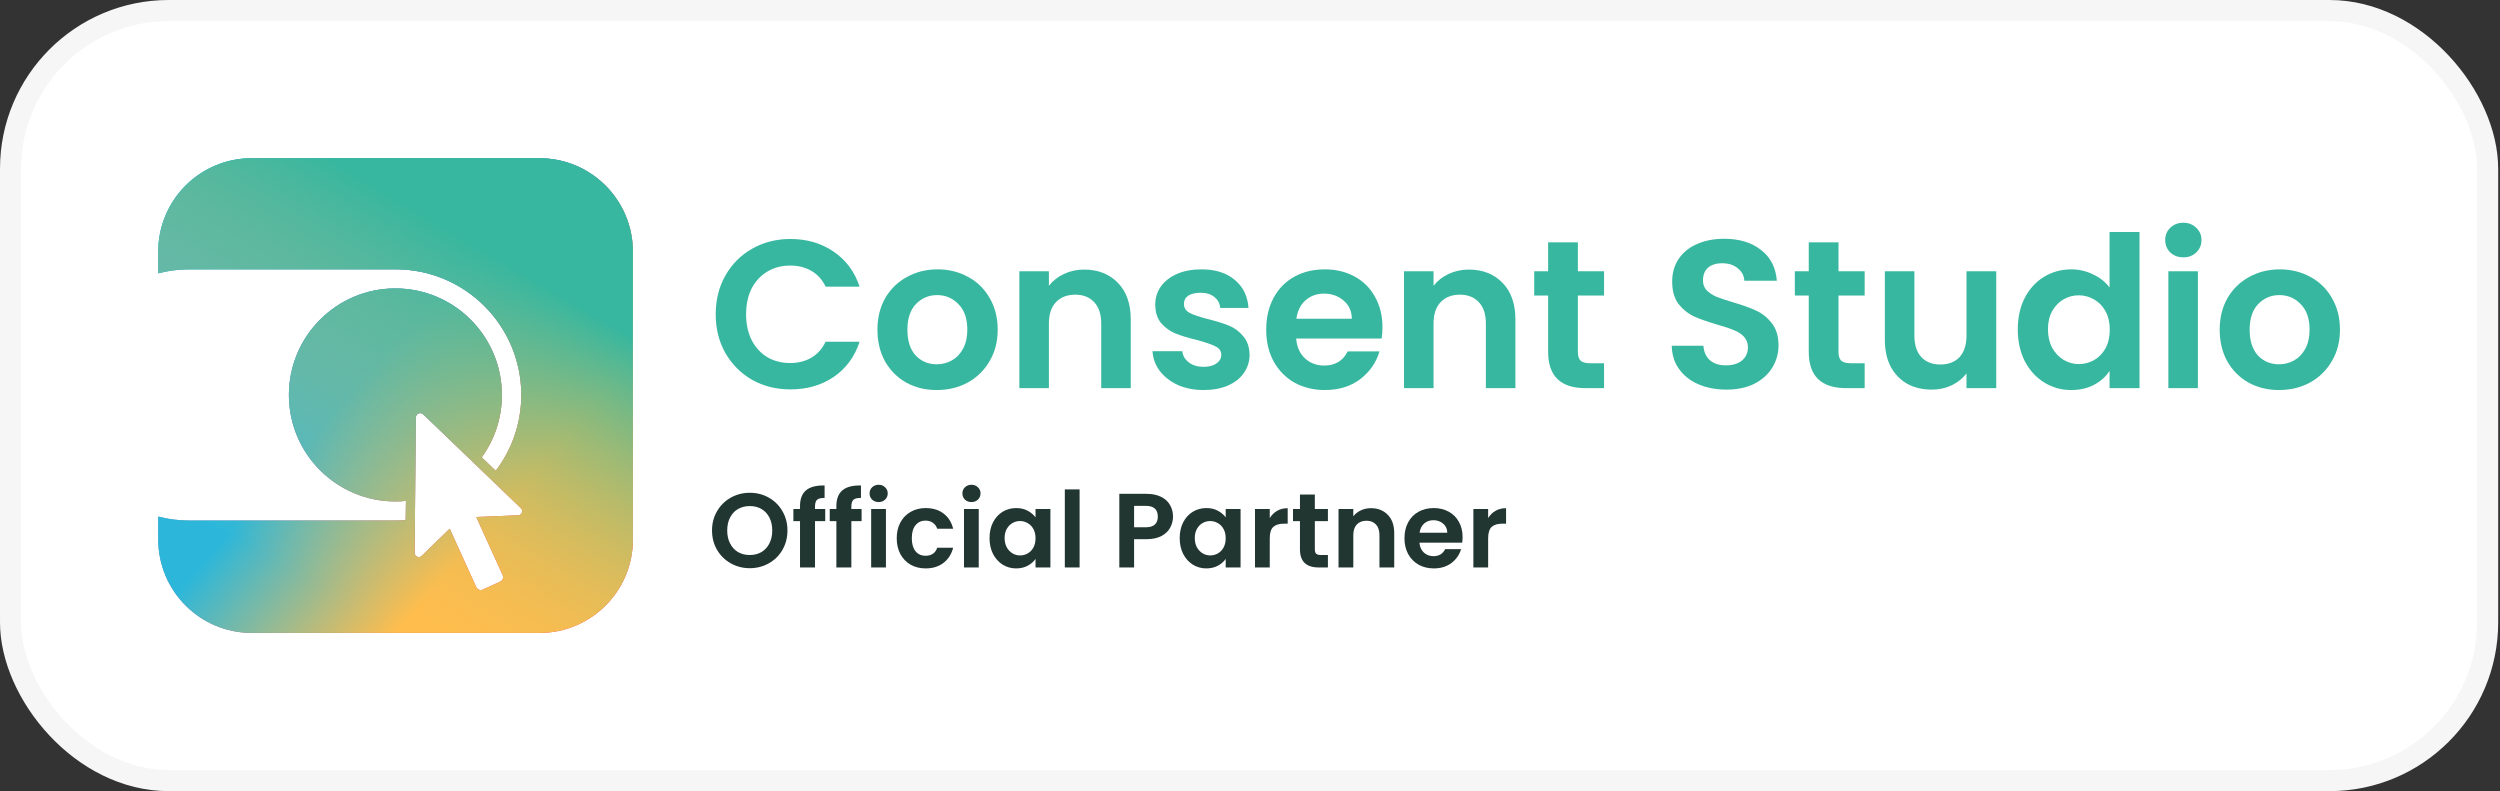 <svg width="474" height="150" viewBox="0 0 474 150" fill="none" xmlns="http://www.w3.org/2000/svg">
<rect x="0" y="0" width="474" height="150" fill="#333333" stroke="none"/>
<rect x="2" y="2" width="469.655" height="146" rx="30" fill="white"/>
<rect x="2" y="2" width="469.655" height="146" rx="30" stroke="#F6F6F6" stroke-width="4"/>
<path fill-rule="evenodd" clip-rule="evenodd" d="M102.289 30C112.07 30 120 37.929 120 47.711V102.289C120 112.07 112.07 120 102.289 120H47.712C37.93 120 30 112.071 30 102.289V97.942C31.907 98.441 33.917 98.698 35.978 98.698H74.991C75.644 98.698 76.279 98.664 76.915 98.612L76.967 94.971C76.297 95.039 75.627 95.074 74.957 95.074C63.808 95.074 54.772 86.038 54.772 74.889C54.772 63.74 63.808 54.687 74.957 54.687C86.106 54.687 95.159 63.74 95.159 74.889C95.159 79.304 93.75 83.392 91.328 86.708L93.991 89.268C97.032 85.265 98.836 80.283 98.836 74.889C98.836 61.747 88.168 51.062 75.009 51.062H35.978C33.917 51.062 31.924 51.319 30 51.817V47.711C30 37.929 37.93 30 47.712 30H102.289ZM80.245 78.564C79.73 78.067 78.854 78.427 78.853 79.148L78.613 104.831C78.613 105.518 79.455 105.879 79.953 105.398L85.262 100.244L90.295 111.325C90.518 111.789 91.069 111.995 91.532 111.789L94.848 110.277C95.311 110.054 95.517 109.504 95.311 109.04L90.303 98.027L98.249 97.702C98.953 97.668 99.262 96.826 98.764 96.345L80.245 78.564Z" fill="url(#paint0_linear_1202_133)"/>
<path fill-rule="evenodd" clip-rule="evenodd" d="M102.289 30C112.07 30 120 37.929 120 47.711V102.289C120 112.07 112.07 120 102.289 120H47.712C37.93 120 30 112.071 30 102.289V97.942C31.907 98.441 33.917 98.698 35.978 98.698H74.991C75.644 98.698 76.279 98.664 76.915 98.612L76.967 94.971C76.297 95.039 75.627 95.074 74.957 95.074C63.808 95.074 54.772 86.038 54.772 74.889C54.772 63.74 63.808 54.687 74.957 54.687C86.106 54.687 95.159 63.74 95.159 74.889C95.159 79.304 93.75 83.392 91.328 86.708L93.991 89.268C97.032 85.265 98.836 80.283 98.836 74.889C98.836 61.747 88.168 51.062 75.009 51.062H35.978C33.917 51.062 31.924 51.319 30 51.817V47.711C30 37.929 37.93 30 47.712 30H102.289ZM80.245 78.564C79.73 78.067 78.854 78.427 78.853 79.148L78.613 104.831C78.613 105.518 79.455 105.879 79.953 105.398L85.262 100.244L90.295 111.325C90.518 111.789 91.069 111.995 91.532 111.789L94.848 110.277C95.311 110.054 95.517 109.504 95.311 109.04L90.303 98.027L98.249 97.702C98.953 97.668 99.262 96.826 98.764 96.345L80.245 78.564Z" fill="url(#paint1_linear_1202_133)"/>
<path fill-rule="evenodd" clip-rule="evenodd" d="M102.289 30C112.07 30 120 37.929 120 47.711V102.289C120 112.07 112.07 120 102.289 120H47.712C37.93 120 30 112.071 30 102.289V97.942C31.907 98.441 33.917 98.698 35.978 98.698H74.991C75.644 98.698 76.279 98.664 76.915 98.612L76.967 94.971C76.297 95.039 75.627 95.074 74.957 95.074C63.808 95.074 54.772 86.038 54.772 74.889C54.772 63.74 63.808 54.687 74.957 54.687C86.106 54.687 95.159 63.74 95.159 74.889C95.159 79.304 93.75 83.392 91.328 86.708L93.991 89.268C97.032 85.265 98.836 80.283 98.836 74.889C98.836 61.747 88.168 51.062 75.009 51.062H35.978C33.917 51.062 31.924 51.319 30 51.817V47.711C30 37.929 37.93 30 47.712 30H102.289ZM80.245 78.564C79.73 78.067 78.854 78.427 78.853 79.148L78.613 104.831C78.613 105.518 79.455 105.879 79.953 105.398L85.262 100.244L90.295 111.325C90.518 111.789 91.069 111.995 91.532 111.789L94.848 110.277C95.311 110.054 95.517 109.504 95.311 109.04L90.303 98.027L98.249 97.702C98.953 97.668 99.262 96.826 98.764 96.345L80.245 78.564Z" fill="url(#paint2_linear_1202_133)"/>
<path d="M135.7 59.59C135.7 56.843 136.313 54.39 137.54 52.23C138.793 50.043 140.487 48.35 142.62 47.15C144.78 45.923 147.193 45.31 149.86 45.31C152.98 45.31 155.713 46.11 158.06 47.71C160.407 49.31 162.047 51.523 162.98 54.35H156.54C155.9 53.017 154.993 52.017 153.82 51.35C152.673 50.683 151.34 50.35 149.82 50.35C148.193 50.35 146.74 50.737 145.46 51.51C144.207 52.257 143.22 53.323 142.5 54.71C141.807 56.097 141.46 57.723 141.46 59.59C141.46 61.43 141.807 63.057 142.5 64.47C143.22 65.857 144.207 66.937 145.46 67.71C146.74 68.457 148.193 68.83 149.82 68.83C151.34 68.83 152.673 68.497 153.82 67.83C154.993 67.137 155.9 66.123 156.54 64.79H162.98C162.047 67.643 160.407 69.87 158.06 71.47C155.74 73.043 153.007 73.83 149.86 73.83C147.193 73.83 144.78 73.23 142.62 72.03C140.487 70.803 138.793 69.11 137.54 66.95C136.313 64.79 135.7 62.337 135.7 59.59Z" fill="#37B79F"/>
<path d="M177.603 73.95C175.47 73.95 173.55 73.483 171.843 72.55C170.136 71.59 168.79 70.243 167.803 68.51C166.843 66.777 166.363 64.777 166.363 62.51C166.363 60.243 166.856 58.243 167.843 56.51C168.856 54.777 170.23 53.443 171.963 52.51C173.696 51.55 175.63 51.07 177.763 51.07C179.896 51.07 181.83 51.55 183.563 52.51C185.296 53.443 186.656 54.777 187.643 56.51C188.656 58.243 189.163 60.243 189.163 62.51C189.163 64.777 188.643 66.777 187.603 68.51C186.59 70.243 185.203 71.59 183.443 72.55C181.71 73.483 179.763 73.95 177.603 73.95ZM177.603 69.07C178.616 69.07 179.563 68.83 180.443 68.35C181.35 67.843 182.07 67.097 182.603 66.11C183.136 65.123 183.403 63.923 183.403 62.51C183.403 60.403 182.843 58.79 181.723 57.67C180.63 56.523 179.283 55.95 177.683 55.95C176.083 55.95 174.736 56.523 173.643 57.67C172.576 58.79 172.043 60.403 172.043 62.51C172.043 64.617 172.563 66.243 173.603 67.39C174.67 68.51 176.003 69.07 177.603 69.07Z" fill="#37B79F"/>
<path d="M205.551 51.11C208.191 51.11 210.324 51.95 211.951 53.63C213.578 55.283 214.391 57.603 214.391 60.59V73.59H208.791V61.35C208.791 59.59 208.351 58.243 207.471 57.31C206.591 56.35 205.391 55.87 203.871 55.87C202.324 55.87 201.098 56.35 200.191 57.31C199.311 58.243 198.871 59.59 198.871 61.35V73.59H193.271V51.43H198.871V54.19C199.618 53.23 200.564 52.483 201.711 51.95C202.884 51.39 204.164 51.11 205.551 51.11Z" fill="#37B79F"/>
<path d="M228.196 73.95C226.383 73.95 224.756 73.63 223.316 72.99C221.876 72.323 220.73 71.43 219.876 70.31C219.05 69.19 218.596 67.95 218.516 66.59H224.156C224.263 67.443 224.676 68.15 225.396 68.71C226.143 69.27 227.063 69.55 228.156 69.55C229.223 69.55 230.05 69.337 230.636 68.91C231.25 68.483 231.556 67.937 231.556 67.27C231.556 66.55 231.183 66.017 230.436 65.67C229.716 65.297 228.556 64.897 226.956 64.47C225.303 64.07 223.943 63.657 222.876 63.23C221.836 62.803 220.93 62.15 220.156 61.27C219.41 60.39 219.036 59.203 219.036 57.71C219.036 56.483 219.383 55.363 220.076 54.35C220.796 53.337 221.81 52.537 223.116 51.95C224.45 51.363 226.01 51.07 227.796 51.07C230.436 51.07 232.543 51.737 234.116 53.07C235.69 54.377 236.556 56.15 236.716 58.39H231.356C231.276 57.51 230.903 56.817 230.236 56.31C229.596 55.777 228.73 55.51 227.636 55.51C226.623 55.51 225.836 55.697 225.276 56.07C224.743 56.443 224.476 56.963 224.476 57.63C224.476 58.377 224.85 58.95 225.596 59.35C226.343 59.723 227.503 60.11 229.076 60.51C230.676 60.91 231.996 61.323 233.036 61.75C234.076 62.177 234.97 62.843 235.716 63.75C236.49 64.63 236.89 65.803 236.916 67.27C236.916 68.55 236.556 69.697 235.836 70.71C235.143 71.723 234.13 72.523 232.796 73.11C231.49 73.67 229.956 73.95 228.196 73.95Z" fill="#37B79F"/>
<path d="M262.113 62.03C262.113 62.83 262.06 63.55 261.953 64.19H245.753C245.886 65.79 246.446 67.043 247.433 67.95C248.42 68.857 249.633 69.31 251.073 69.31C253.153 69.31 254.633 68.417 255.513 66.63H261.553C260.913 68.763 259.686 70.523 257.873 71.91C256.06 73.27 253.833 73.95 251.193 73.95C249.06 73.95 247.14 73.483 245.433 72.55C243.753 71.59 242.433 70.243 241.473 68.51C240.54 66.777 240.073 64.777 240.073 62.51C240.073 60.217 240.54 58.203 241.473 56.47C242.406 54.737 243.713 53.403 245.393 52.47C247.073 51.537 249.006 51.07 251.193 51.07C253.3 51.07 255.18 51.523 256.833 52.43C258.513 53.337 259.806 54.63 260.713 56.31C261.646 57.963 262.113 59.87 262.113 62.03ZM256.313 60.43C256.286 58.99 255.766 57.843 254.753 56.99C253.74 56.11 252.5 55.67 251.033 55.67C249.646 55.67 248.473 56.097 247.513 56.95C246.58 57.777 246.006 58.937 245.793 60.43H256.313Z" fill="#37B79F"/>
<path d="M278.481 51.11C281.121 51.11 283.254 51.95 284.881 53.63C286.507 55.283 287.321 57.603 287.321 60.59V73.59H281.721V61.35C281.721 59.59 281.281 58.243 280.401 57.31C279.521 56.35 278.321 55.87 276.801 55.87C275.254 55.87 274.027 56.35 273.121 57.31C272.241 58.243 271.801 59.59 271.801 61.35V73.59H266.201V51.43H271.801V54.19C272.547 53.23 273.494 52.483 274.641 51.95C275.814 51.39 277.094 51.11 278.481 51.11Z" fill="#37B79F"/>
<path d="M299.166 56.03V66.75C299.166 67.497 299.339 68.043 299.686 68.39C300.059 68.71 300.673 68.87 301.526 68.87H304.126V73.59H300.606C295.886 73.59 293.526 71.297 293.526 66.71V56.03H290.886V51.43H293.526V45.95H299.166V51.43H304.126V56.03H299.166Z" fill="#37B79F"/>
<path d="M327.325 73.87C325.378 73.87 323.618 73.537 322.045 72.87C320.498 72.203 319.272 71.243 318.365 69.99C317.458 68.737 316.992 67.257 316.965 65.55H322.965C323.045 66.697 323.445 67.603 324.165 68.27C324.912 68.937 325.925 69.27 327.205 69.27C328.512 69.27 329.538 68.963 330.285 68.35C331.032 67.71 331.405 66.883 331.405 65.87C331.405 65.043 331.152 64.363 330.645 63.83C330.138 63.297 329.498 62.883 328.725 62.59C327.978 62.27 326.938 61.923 325.605 61.55C323.792 61.017 322.312 60.497 321.165 59.99C320.045 59.457 319.072 58.67 318.245 57.63C317.445 56.563 317.045 55.15 317.045 53.39C317.045 51.737 317.458 50.297 318.285 49.07C319.112 47.843 320.272 46.91 321.765 46.27C323.258 45.603 324.965 45.27 326.885 45.27C329.765 45.27 332.098 45.977 333.885 47.39C335.698 48.777 336.698 50.723 336.885 53.23H330.725C330.672 52.27 330.258 51.483 329.485 50.87C328.738 50.23 327.738 49.91 326.485 49.91C325.392 49.91 324.512 50.19 323.845 50.75C323.205 51.31 322.885 52.123 322.885 53.19C322.885 53.937 323.125 54.563 323.605 55.07C324.112 55.55 324.725 55.95 325.445 56.27C326.192 56.563 327.232 56.91 328.565 57.31C330.378 57.843 331.858 58.377 333.005 58.91C334.152 59.443 335.138 60.243 335.965 61.31C336.792 62.377 337.205 63.777 337.205 65.51C337.205 67.003 336.818 68.39 336.045 69.67C335.272 70.95 334.138 71.977 332.645 72.75C331.152 73.497 329.378 73.87 327.325 73.87Z" fill="#37B79F"/>
<path d="M348.58 56.03V66.75C348.58 67.497 348.753 68.043 349.1 68.39C349.473 68.71 350.087 68.87 350.94 68.87H353.54V73.59H350.02C345.3 73.59 342.94 71.297 342.94 66.71V56.03H340.3V51.43H342.94V45.95H348.58V51.43H353.54V56.03H348.58Z" fill="#37B79F"/>
<path d="M378.488 51.43V73.59H372.848V70.79C372.128 71.75 371.181 72.51 370.008 73.07C368.861 73.603 367.608 73.87 366.248 73.87C364.514 73.87 362.981 73.51 361.648 72.79C360.314 72.043 359.261 70.963 358.488 69.55C357.741 68.11 357.368 66.403 357.368 64.43V51.43H362.968V63.63C362.968 65.39 363.408 66.75 364.288 67.71C365.168 68.643 366.368 69.11 367.888 69.11C369.434 69.11 370.648 68.643 371.528 67.71C372.408 66.75 372.848 65.39 372.848 63.63V51.43H378.488Z" fill="#37B79F"/>
<path d="M382.573 62.43C382.573 60.19 383.013 58.203 383.893 56.47C384.8 54.737 386.026 53.403 387.573 52.47C389.12 51.537 390.84 51.07 392.733 51.07C394.173 51.07 395.546 51.39 396.853 52.03C398.16 52.643 399.2 53.47 399.973 54.51V43.99H405.653V73.59H399.973V70.31C399.28 71.403 398.306 72.283 397.053 72.95C395.8 73.617 394.346 73.95 392.693 73.95C390.826 73.95 389.12 73.47 387.573 72.51C386.026 71.55 384.8 70.203 383.893 68.47C383.013 66.71 382.573 64.697 382.573 62.43ZM400.013 62.51C400.013 61.15 399.746 59.99 399.213 59.03C398.68 58.043 397.96 57.297 397.053 56.79C396.146 56.257 395.173 55.99 394.133 55.99C393.093 55.99 392.133 56.243 391.253 56.75C390.373 57.257 389.653 58.003 389.093 58.99C388.56 59.95 388.293 61.097 388.293 62.43C388.293 63.763 388.56 64.937 389.093 65.95C389.653 66.937 390.373 67.697 391.253 68.23C392.16 68.763 393.12 69.03 394.133 69.03C395.173 69.03 396.146 68.777 397.053 68.27C397.96 67.737 398.68 66.99 399.213 66.03C399.746 65.043 400.013 63.87 400.013 62.51Z" fill="#37B79F"/>
<path d="M413.962 48.79C412.976 48.79 412.149 48.483 411.483 47.87C410.843 47.23 410.522 46.443 410.522 45.51C410.522 44.577 410.843 43.803 411.483 43.19C412.149 42.55 412.976 42.23 413.962 42.23C414.949 42.23 415.762 42.55 416.402 43.19C417.069 43.803 417.402 44.577 417.402 45.51C417.402 46.443 417.069 47.23 416.402 47.87C415.762 48.483 414.949 48.79 413.962 48.79ZM416.723 51.43V73.59H411.122V51.43H416.723Z" fill="#37B79F"/>
<path d="M432.095 73.95C429.962 73.95 428.042 73.483 426.335 72.55C424.629 71.59 423.282 70.243 422.295 68.51C421.335 66.777 420.855 64.777 420.855 62.51C420.855 60.243 421.349 58.243 422.335 56.51C423.349 54.777 424.722 53.443 426.455 52.51C428.189 51.55 430.122 51.07 432.255 51.07C434.389 51.07 436.322 51.55 438.055 52.51C439.789 53.443 441.149 54.777 442.135 56.51C443.149 58.243 443.655 60.243 443.655 62.51C443.655 64.777 443.135 66.777 442.095 68.51C441.082 70.243 439.695 71.59 437.935 72.55C436.202 73.483 434.255 73.95 432.095 73.95ZM432.095 69.07C433.109 69.07 434.055 68.83 434.935 68.35C435.842 67.843 436.562 67.097 437.095 66.11C437.629 65.123 437.895 63.923 437.895 62.51C437.895 60.403 437.335 58.79 436.215 57.67C435.122 56.523 433.775 55.95 432.175 55.95C430.575 55.95 429.229 56.523 428.135 57.67C427.069 58.79 426.535 60.403 426.535 62.51C426.535 64.617 427.055 66.243 428.095 67.39C429.162 68.51 430.495 69.07 432.095 69.07Z" fill="#37B79F"/>
<path d="M142.16 107.73C140.853 107.73 139.653 107.423 138.56 106.81C137.467 106.197 136.6 105.35 135.96 104.27C135.32 103.177 135 101.943 135 100.57C135 99.21 135.32 97.99 135.96 96.91C136.6 95.817 137.467 94.963 138.56 94.35C139.653 93.737 140.853 93.43 142.16 93.43C143.48 93.43 144.68 93.737 145.76 94.35C146.853 94.963 147.713 95.817 148.34 96.91C148.98 97.99 149.3 99.21 149.3 100.57C149.3 101.943 148.98 103.177 148.34 104.27C147.713 105.35 146.853 106.197 145.76 106.81C144.667 107.423 143.467 107.73 142.16 107.73ZM142.16 105.23C143 105.23 143.74 105.043 144.38 104.67C145.02 104.283 145.52 103.737 145.88 103.03C146.24 102.323 146.42 101.503 146.42 100.57C146.42 99.637 146.24 98.823 145.88 98.13C145.52 97.423 145.02 96.883 144.38 96.51C143.74 96.137 143 95.95 142.16 95.95C141.32 95.95 140.573 96.137 139.92 96.51C139.28 96.883 138.78 97.423 138.42 98.13C138.06 98.823 137.88 99.637 137.88 100.57C137.88 101.503 138.06 102.323 138.42 103.03C138.78 103.737 139.28 104.283 139.92 104.67C140.573 105.043 141.32 105.23 142.16 105.23Z" fill="#091F1B" fill-opacity="0.9"/>
<path d="M156.463 98.81H154.523V107.59H151.683V98.81H150.423V96.51H151.683V95.95C151.683 94.59 152.07 93.59 152.843 92.95C153.616 92.31 154.783 92.01 156.343 92.05V94.41C155.663 94.397 155.19 94.51 154.923 94.75C154.656 94.99 154.523 95.423 154.523 96.05V96.51H156.463V98.81Z" fill="#091F1B" fill-opacity="0.9"/>
<path d="M163.358 98.81H161.418V107.59H158.578V98.81H157.318V96.51H158.578V95.95C158.578 94.59 158.964 93.59 159.738 92.95C160.511 92.31 161.678 92.01 163.238 92.05V94.41C162.558 94.397 162.084 94.51 161.818 94.75C161.551 94.99 161.418 95.423 161.418 96.05V96.51H163.358V98.81Z" fill="#091F1B" fill-opacity="0.9"/>
<path d="M166.592 95.19C166.099 95.19 165.686 95.037 165.352 94.73C165.032 94.41 164.872 94.017 164.872 93.55C164.872 93.083 165.032 92.697 165.352 92.39C165.686 92.07 166.099 91.91 166.592 91.91C167.086 91.91 167.492 92.07 167.812 92.39C168.146 92.697 168.312 93.083 168.312 93.55C168.312 94.017 168.146 94.41 167.812 94.73C167.492 95.037 167.086 95.19 166.592 95.19ZM167.972 96.51V107.59H165.172V96.51H167.972Z" fill="#091F1B" fill-opacity="0.9"/>
<path d="M170.019 102.05C170.019 100.903 170.252 99.903 170.719 99.05C171.185 98.183 171.832 97.517 172.659 97.05C173.485 96.57 174.432 96.33 175.499 96.33C176.872 96.33 178.005 96.677 178.899 97.37C179.805 98.05 180.412 99.01 180.719 100.25H177.699C177.539 99.77 177.265 99.397 176.879 99.13C176.505 98.85 176.039 98.71 175.479 98.71C174.679 98.71 174.045 99.003 173.579 99.59C173.112 100.163 172.879 100.983 172.879 102.05C172.879 103.103 173.112 103.923 173.579 104.51C174.045 105.083 174.679 105.37 175.479 105.37C176.612 105.37 177.352 104.863 177.699 103.85H180.719C180.412 105.05 179.805 106.003 178.899 106.71C177.992 107.417 176.859 107.77 175.499 107.77C174.432 107.77 173.485 107.537 172.659 107.07C171.832 106.59 171.185 105.923 170.719 105.07C170.252 104.203 170.019 103.197 170.019 102.05Z" fill="#091F1B" fill-opacity="0.9"/>
<path d="M184.19 95.19C183.697 95.19 183.283 95.037 182.95 94.73C182.63 94.41 182.47 94.017 182.47 93.55C182.47 93.083 182.63 92.697 182.95 92.39C183.283 92.07 183.697 91.91 184.19 91.91C184.683 91.91 185.09 92.07 185.41 92.39C185.743 92.697 185.91 93.083 185.91 93.55C185.91 94.017 185.743 94.41 185.41 94.73C185.09 95.037 184.683 95.19 184.19 95.19ZM185.57 96.51V107.59H182.77V96.51H185.57Z" fill="#091F1B" fill-opacity="0.9"/>
<path d="M187.616 102.01C187.616 100.89 187.836 99.897 188.276 99.03C188.73 98.163 189.336 97.497 190.096 97.03C190.87 96.563 191.73 96.33 192.676 96.33C193.503 96.33 194.223 96.497 194.836 96.83C195.463 97.163 195.963 97.583 196.336 98.09V96.51H199.156V107.59H196.336V105.97C195.976 106.49 195.476 106.923 194.836 107.27C194.21 107.603 193.483 107.77 192.656 107.77C191.723 107.77 190.87 107.53 190.096 107.05C189.336 106.57 188.73 105.897 188.276 105.03C187.836 104.15 187.616 103.143 187.616 102.01ZM196.336 102.05C196.336 101.37 196.203 100.79 195.936 100.31C195.67 99.817 195.31 99.443 194.856 99.19C194.403 98.923 193.916 98.79 193.396 98.79C192.876 98.79 192.396 98.917 191.956 99.17C191.516 99.423 191.156 99.797 190.876 100.29C190.61 100.77 190.476 101.343 190.476 102.01C190.476 102.677 190.61 103.263 190.876 103.77C191.156 104.263 191.516 104.643 191.956 104.91C192.41 105.177 192.89 105.31 193.396 105.31C193.916 105.31 194.403 105.183 194.856 104.93C195.31 104.663 195.67 104.29 195.936 103.81C196.203 103.317 196.336 102.73 196.336 102.05Z" fill="#091F1B" fill-opacity="0.9"/>
<path d="M204.691 92.79V107.59H201.891V92.79H204.691Z" fill="#091F1B" fill-opacity="0.9"/>
<path d="M222.403 97.95C222.403 98.697 222.223 99.397 221.863 100.05C221.516 100.703 220.963 101.23 220.203 101.63C219.456 102.03 218.51 102.23 217.363 102.23H215.023V107.59H212.223V93.63H217.363C218.443 93.63 219.363 93.817 220.123 94.19C220.883 94.563 221.45 95.077 221.823 95.73C222.21 96.383 222.403 97.123 222.403 97.95ZM217.243 99.97C218.016 99.97 218.59 99.797 218.963 99.45C219.336 99.09 219.523 98.59 219.523 97.95C219.523 96.59 218.763 95.91 217.243 95.91H215.023V99.97H217.243Z" fill="#091F1B" fill-opacity="0.9"/>
<path d="M223.671 102.01C223.671 100.89 223.891 99.897 224.331 99.03C224.784 98.163 225.391 97.497 226.151 97.03C226.924 96.563 227.784 96.33 228.731 96.33C229.558 96.33 230.278 96.497 230.891 96.83C231.518 97.163 232.018 97.583 232.391 98.09V96.51H235.211V107.59H232.391V105.97C232.031 106.49 231.531 106.923 230.891 107.27C230.264 107.603 229.538 107.77 228.711 107.77C227.778 107.77 226.924 107.53 226.151 107.05C225.391 106.57 224.784 105.897 224.331 105.03C223.891 104.15 223.671 103.143 223.671 102.01ZM232.391 102.05C232.391 101.37 232.258 100.79 231.991 100.31C231.724 99.817 231.364 99.443 230.911 99.19C230.458 98.923 229.971 98.79 229.451 98.79C228.931 98.79 228.451 98.917 228.011 99.17C227.571 99.423 227.211 99.797 226.931 100.29C226.664 100.77 226.531 101.343 226.531 102.01C226.531 102.677 226.664 103.263 226.931 103.77C227.211 104.263 227.571 104.643 228.011 104.91C228.464 105.177 228.944 105.31 229.451 105.31C229.971 105.31 230.458 105.183 230.911 104.93C231.364 104.663 231.724 104.29 231.991 103.81C232.258 103.317 232.391 102.73 232.391 102.05Z" fill="#091F1B" fill-opacity="0.9"/>
<path d="M240.746 98.23C241.106 97.643 241.572 97.183 242.146 96.85C242.732 96.517 243.399 96.35 244.146 96.35V99.29H243.406C242.526 99.29 241.859 99.497 241.406 99.91C240.966 100.323 240.746 101.043 240.746 102.07V107.59H237.946V96.51H240.746V98.23Z" fill="#091F1B" fill-opacity="0.9"/>
<path d="M249.292 98.81V104.17C249.292 104.543 249.378 104.817 249.552 104.99C249.738 105.15 250.045 105.23 250.472 105.23H251.772V107.59H250.012C247.652 107.59 246.472 106.443 246.472 104.15V98.81H245.152V96.51H246.472V93.77H249.292V96.51H251.772V98.81H249.292Z" fill="#091F1B" fill-opacity="0.9"/>
<path d="M259.925 96.35C261.245 96.35 262.312 96.77 263.125 97.61C263.939 98.437 264.345 99.597 264.345 101.09V107.59H261.545V101.47C261.545 100.59 261.325 99.917 260.885 99.45C260.445 98.97 259.845 98.73 259.085 98.73C258.312 98.73 257.699 98.97 257.245 99.45C256.805 99.917 256.585 100.59 256.585 101.47V107.59H253.785V96.51H256.585V97.89C256.959 97.41 257.432 97.037 258.005 96.77C258.592 96.49 259.232 96.35 259.925 96.35Z" fill="#091F1B" fill-opacity="0.9"/>
<path d="M277.308 101.81C277.308 102.21 277.281 102.57 277.228 102.89H269.128C269.195 103.69 269.475 104.317 269.968 104.77C270.461 105.223 271.068 105.45 271.788 105.45C272.828 105.45 273.568 105.003 274.008 104.11H277.028C276.708 105.177 276.095 106.057 275.188 106.75C274.281 107.43 273.168 107.77 271.848 107.77C270.781 107.77 269.821 107.537 268.968 107.07C268.128 106.59 267.468 105.917 266.988 105.05C266.521 104.183 266.288 103.183 266.288 102.05C266.288 100.903 266.521 99.897 266.988 99.03C267.455 98.163 268.108 97.497 268.948 97.03C269.788 96.563 270.755 96.33 271.848 96.33C272.901 96.33 273.841 96.557 274.668 97.01C275.508 97.463 276.155 98.11 276.608 98.95C277.075 99.777 277.308 100.73 277.308 101.81ZM274.408 101.01C274.395 100.29 274.135 99.717 273.628 99.29C273.121 98.85 272.501 98.63 271.768 98.63C271.075 98.63 270.488 98.843 270.008 99.27C269.541 99.683 269.255 100.263 269.148 101.01H274.408Z" fill="#091F1B" fill-opacity="0.9"/>
<path d="M282.152 98.23C282.512 97.643 282.979 97.183 283.552 96.85C284.139 96.517 284.805 96.35 285.552 96.35V99.29H284.812C283.932 99.29 283.265 99.497 282.812 99.91C282.372 100.323 282.152 101.043 282.152 102.07V107.59H279.352V96.51H282.152V98.23Z" fill="#091F1B" fill-opacity="0.9"/>
<defs>
<linearGradient id="paint0_linear_1202_133" x1="37.5" y1="33.75" x2="116.25" y2="85" gradientUnits="userSpaceOnUse">
<stop stop-color="#2CB7DA"/>
<stop offset="1" stop-color="#F52A62"/>
</linearGradient>
<linearGradient id="paint1_linear_1202_133" x1="47.5" y1="96.25" x2="75" y2="120" gradientUnits="userSpaceOnUse">
<stop stop-color="#2CB7DA"/>
<stop offset="1" stop-color="#FFBD4D"/>
</linearGradient>
<linearGradient id="paint2_linear_1202_133" x1="111.25" y1="58.75" x2="75" y2="120" gradientUnits="userSpaceOnUse">
<stop stop-color="#37B79F"/>
<stop offset="1" stop-color="#FFBD4D" stop-opacity="0"/>
</linearGradient>
</defs>
</svg>
